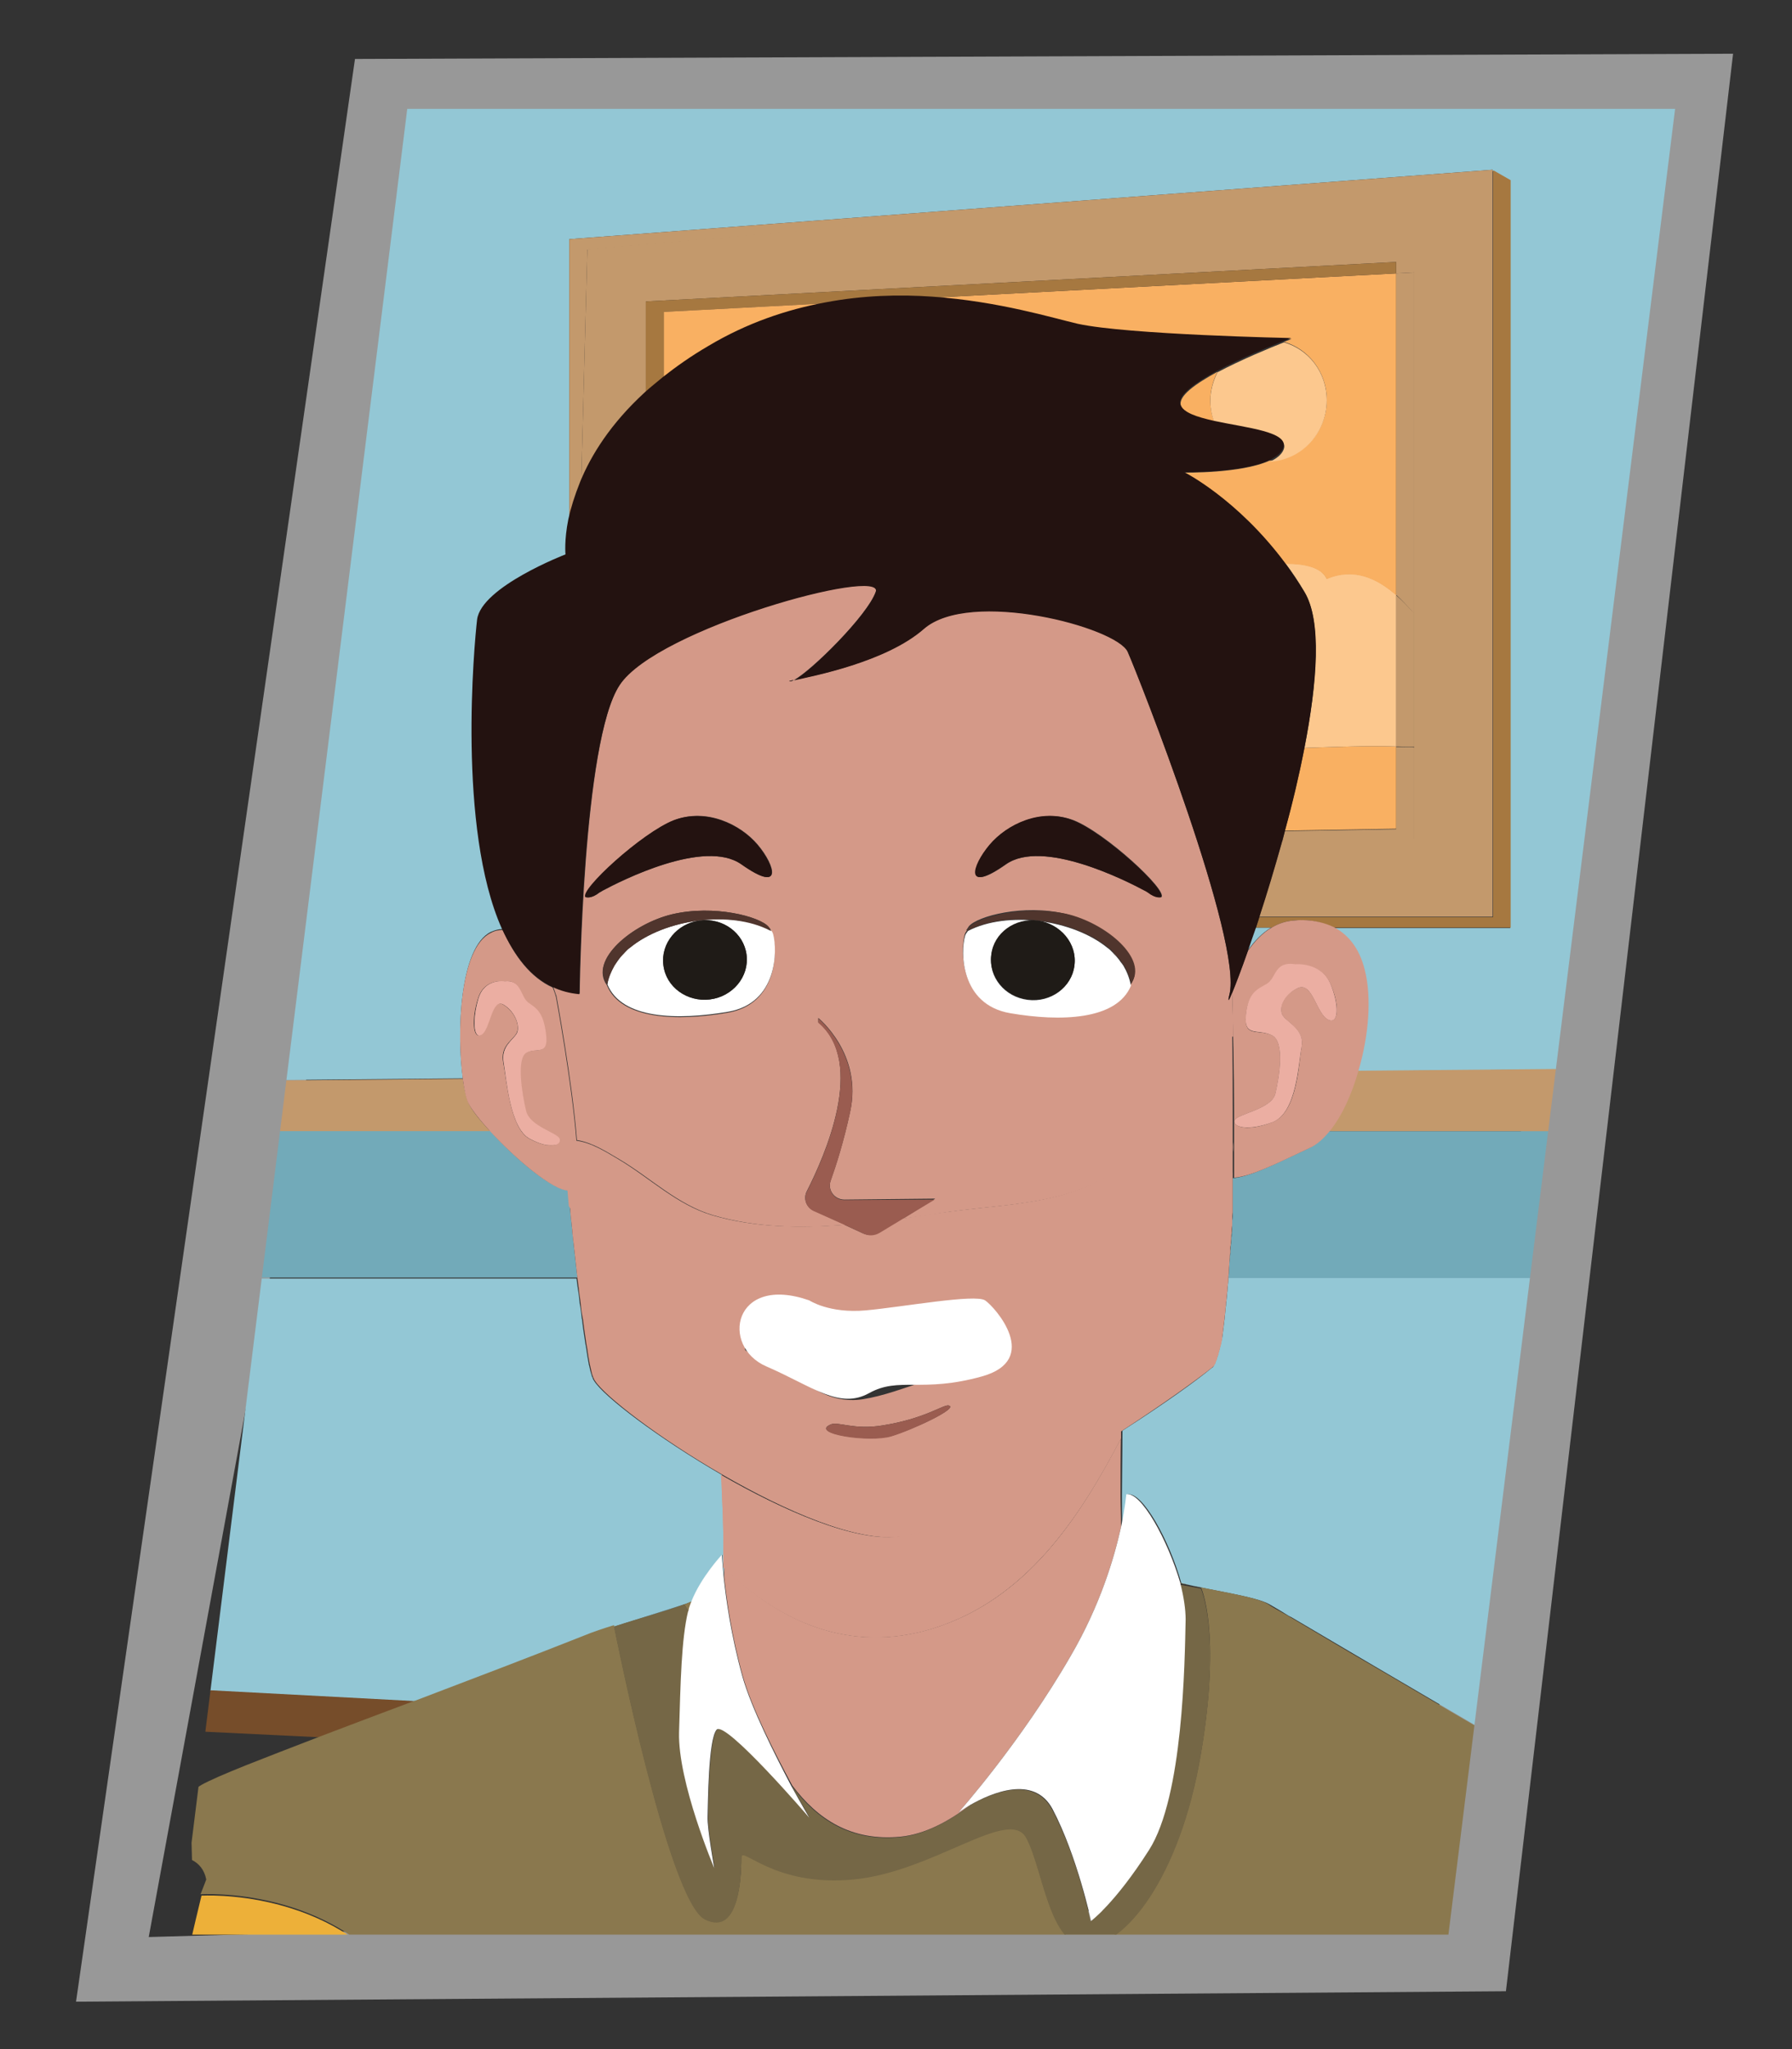 <?xml version="1.0" encoding="utf-8"?>
<!-- Generator: Adobe Illustrator 21.0.2, SVG Export Plug-In . SVG Version: 6.00 Build 0)  -->
<svg version="1.1" id="Layer_1" xmlns="http://www.w3.org/2000/svg" xmlns:xlink="http://www.w3.org/1999/xlink" x="0px" y="0px"
	 viewBox="0 0 377.1 431" style="enable-background:new 0 0 377.1 431;" xml:space="preserve">
<rect x="0" y="0" width="377.1" height="431" fill="#333333" stroke="none"/>
<style type="text/css">
	.st0{fill:#989898;}
	.st1{clip-path:url(#SVGID_2_);}
	.st2{fill:#93C7D5;}
	.st3{fill:#80BFCF;}
	.st4{fill:#72AAB9;}
	.st5{fill:#A87D50;}
	.st6{fill:#C3996C;}
	.st7{fill:#764D2A;}
	.st8{fill:#A67840;}
	.st9{fill:#F9B062;}
	.st10{fill:#FCC88E;}
	.st11{fill:#8A784E;}
	.st12{opacity:0.22;}
	.st13{clip-path:url(#SVGID_4_);fill:#282828;}
	.st14{clip-path:url(#SVGID_6_);fill:#282828;}
	.st15{clip-path:url(#SVGID_8_);fill:#282828;}
	.st16{fill:#D49988;}
	.st17{clip-path:url(#SVGID_10_);fill:#D49988;}
	.st18{clip-path:url(#SVGID_12_);fill:#D49988;}
	.st19{fill:#FFFFFF;}
	.st20{clip-path:url(#SVGID_14_);fill:#EBAEA2;}
	.st21{clip-path:url(#SVGID_16_);fill:#EBAEA2;}
	.st22{fill:#9A5C50;}
	.st23{fill:#1F1B17;}
	.st24{fill:#50352D;}
	.st25{fill:#231210;}
	.st26{fill:#EDB039;}
	.st27{fill:none;stroke:#010101;stroke-width:3;stroke-miterlimit:10;}
	.st28{clip-path:url(#SVGID_18_);fill:none;}
</style>
<g>
	<path class="st0" d="M16,421L74.7,12.4l290-1.1l-47.8,407.5L16,421z M100.4,31.4l-69.1,376l265.7-7.4l52.8-370.5L100.4,31.4z"/>
	<g>
		<g>
			<defs>
				<polygon id="SVGID_1_" points="304.8,406.9 37.9,406.9 85.7,22.9 352.5,22.9 				"/>
			</defs>
			<clipPath id="SVGID_2_">
				<use xlink:href="#SVGID_1_"  style="overflow:visible;"/>
			</clipPath>
			<g class="st1">
				<path class="st2" d="M267.5,195.1h-3.3c-0.6,1.8-1.2,3.4-1.7,4.9C264,197.9,265.6,196.2,267.5,195.1"/>
				<path class="st2" d="M411.2,448.9c0,0,0.1-0.1,0.1-0.1c-0.2,0.1-0.4,0.3-0.6,0.4C410.9,449.1,411,449,411.2,448.9"/>
				<path class="st2" d="M471.8,95C425,46.6,369.3,8.9,309-20.8l-88.3,9l-2.5-2.3l-1.3,0.1v-45.2c-8.4-2.9-16.7-5.8-25.2-8.5h-68.2
					v19.1V3.9L-141.9,32l-3.4-2.2l-0.4,0v-97.5h-113.4c4.2,10.5,6.5,22,6.5,34c0,12.5-2.5,24.5-7,35.4c-13.9,33.5-47,57-85.6,57
					c-51.2,0-92.6-41.4-92.6-92.4c0-12,2.3-23.4,6.5-34h-139.2V37.1c7.7-12,16.6-23.6,25.6-35.4c-5,22.3-9.9,48-17,71
					c-1.7,5.4-3.5,10.6-5.4,15.6c1.9-5.1,4.1-10.1,6.5-15.1c12.3-25,31.6-47.9,53.8-62.4c-10.2,18.4-16.4,37.7-22.5,57.1
					c11.2-24.5,45-35.7,67.4-47.9c-16.4,18.3-29.6,37.7-48,53l0,0.8c9.9,0.4,36.9-9.6,45-14.1c-12.3,16.3-27.6,19.4-41.9,30.6
					c17.3,0,34.7-6.1,52.1-7.1c-3.9,11.6-14.1,18.4-26.2,23.1c-1.6,5.6-3.2,11.2-4.9,17c6.8-0.1,13.3-0.2,19.1-0.3
					c7.6-6.7,15.9-12.5,24.5-17.1c-10.6,15.8-17.3,32.8-24.1,49.8c11.9-21.2,44.4-29.1,66.3-38.6c-16.4,15.4-29.9,31.9-48.1,44.5
					l-0.1,0.7c9.4,1,35.5-6.2,43.4-9.7c-12.4,13.9-27.1,15.6-41.2,24.7c16.5,1.1,33.3-3.2,49.8-3c-10,24.1-52.8,22.1-74.4,27
					c17.2,6.7,44.4,6.7,62.8,8c-12.5,6.3-26.6,9.2-41,10.4c-3.8,2.7-7.8,5.8-11.9,9c11,0.7,22.6,0.5,31.2,4.8
					c-10.6,3.5-27.1,5.5-44.5,5.3c-11.8,8.3-24.4,15.2-37.6,14.9c17.4,2.6,34.8,5.2,52.9,4.2c-5.8,3.4-12.1,6.3-18.6,8.8
					c-3.6,5.8-7.5,12.1-10.9,18.5c3.1,0.7,6.1,1.5,9.1,2.2c11.1-11.6,24.2-22.8,39.2-19.8c-7.6,11.2-18.9,20.5-25.8,32.1
					c13.7-5.2,22-14.3,38.6-16.1c-6.5,3.7-24.5,18-28.1,24.7l0.7,0.2c18.3-6.3,37.5-7.7,57.2-11.4c-17.7,10.3-39.2,28.5-61.3,26.4
					c16.4,3.5,32.8,7,50,7.3c-23,11-53.2,14.5-79.7,10.1c23.1,3.5,49,12.2,71.3,18.8c-30.2,3.5-58.9,7.8-87.6-6
					c17,15.6,41.5,29.8,64.1,37.5c-31.8-3.7-58.4-12.8-83.5-32.7c6.7,18.1,24.9,39.8,41,50.3c-17.9-2.5-36.6-21.7-46.9-35.5
					c-1.8-3-11.4-17.5-13.4-25.5c-9.4,6-18.7,12.4-27,19.5v37.9c2.9-3.4,5.2-6.8,10.5-9.1c-2.1,2.6-7,11.7-6.9,15.2l0.4,0
					c7.1-5.8,15.3-9.4,22.8-13.8c-5.1,6.8-10.1,17.7-20.7,20.9c8.5-1.6,16.4-3.1,23.6-5.9c-6.3,7.4-17.1,13.9-29.6,17.9v0.2
					c11.2-2.8,23.1-4.3,32.4-5.8c-9.5,5.8-19.2,12-32.4,14.6v2.3c10.5,0.9,21.3,0.4,29.9-1.2c-9.3,3.7-18.9,6.2-29.9,7v6.7
					c5.8,1.4,11.6,2.1,16.3,2c-4.4,1.8-10.3,2.2-16.3,1.7V533c39.3-7.3,83.3-12.9,116.7-16.4c-0.7-3.2-1.2-6.4-1.5-9.7
					c-0.6-6.6-0.5-13.4,0.4-20.1c-0.3,8.4,2.3,19.2,5.9,29.3c21-2.1,37.2-3.2,44.3-3.3c1.3-3.2,2.6-6.3,3.8-9.5
					c5.5-13.5,11-31.4,18.1-44.9c0.2-0.3,0.4-0.7,0.6-1c10.9-18.8,12.6-26,37.9-26.5c22.3-1.2,45.9-0.8,70,0.6
					c14.8-0.3,32.5,0,51.7,0.6c6.4-9.9,15.7-16.5,19.6-19c-0.3-0.6-0.6-1.1-0.9-1.7c3.5-3.2,7.9-5.9,12.8-8.1
					c5-10.1,8.9-20.1,12-29.9L-380,355.7l-8.7-0.5v-124l70.2-0.6l150.7-1.3c0.5-10.3,1.5-20.4,3.5-30.3l-36.8,0.7l-2.8-2.2l-1,0
					v-0.8V72.3L40.4,55.2l0.2,0v0L57.5,1.2L44.4,195.1l-39.5,0.7c1.5,7.8,3,18.6,4.5,31.8l88-0.8c-1.3-9.5-0.7-27.6,5.9-30.8
					c0.9-0.4,1.7-0.6,2.5-0.6c-9.4-21.1-5.9-59.9-5.2-65c0.9-6.9,18.6-13.7,18.6-13.7s-0.3-2.9,0.6-7.4V50.3l194.3-14.6v0.3l0.2,0
					l3.5,2v157.2h-37.4c2.7,1.4,5.2,4.1,6.5,9c1.5,5.9,0.8,14-1.3,21.1l146.1-1.3l95.1,6.7l1,147.1l0,0l0,2.1l-66.9,50.5l-59.1-5.2
					c4.8,6.5,8.6,12.8,11,17.9c0.2,0.5,0.4,1.1,0.4,1.6c3.2,5.3,7.7,18.7,12.8,35.9c10.3,2,20.6,4.1,30.9,6.4
					c35.6,8,70.9,65.8,51.2,110.2c0,0,71.6,13.3,72.4,16.6c4.8,19.3,21.5,97.6,34.6,160.1V364.6c-12.2-39.1-23.5-76.6-43.8-117.8
					C541.7,186.5,516.7,141.7,471.8,95"/>
				<path class="st2" d="M408.3,268.8H258.5c0,0.1,0,0.2,0,0.3c0,0.3-0.1,0.7-0.1,1c0,0.4-0.1,0.8-0.1,1.2c0,0.3-0.1,0.7-0.1,1
					c0,0.4-0.1,0.8-0.1,1.1c0,0.3-0.1,0.6-0.1,0.9c0,0.4-0.1,0.7-0.1,1.1c0,0.3-0.1,0.6-0.1,0.9c0,0.3-0.1,0.7-0.1,1
					c0,0.3-0.1,0.5-0.1,0.8c0,0.3-0.1,0.6-0.1,0.9c0,0.2-0.1,0.5-0.1,0.7c0,0.3-0.1,0.6-0.1,0.9c0,0.2-0.1,0.5-0.1,0.7
					c0,0.3-0.1,0.5-0.2,0.8c0,0.2-0.1,0.4-0.1,0.6c-0.1,0.2-0.1,0.5-0.2,0.7c0,0.2-0.1,0.4-0.1,0.5c-0.1,0.2-0.1,0.4-0.2,0.6
					c0,0.2-0.1,0.3-0.1,0.5c-0.1,0.2-0.1,0.4-0.2,0.5c0,0.1-0.1,0.3-0.1,0.4c-0.1,0.2-0.1,0.3-0.2,0.5c0,0.1-0.1,0.2-0.1,0.3
					c-0.1,0.2-0.2,0.3-0.2,0.4c0,0.1-0.1,0.1-0.1,0.2c-0.1,0.2-0.2,0.3-0.4,0.4c-3.1,2.6-10.2,7.7-18.8,13.2c0,5-0.1,10.1-0.1,13.7
					c0,2,0,4.2,0.1,6.6c0.9-4.3,1.1-6.9,1.1-6.9c3.1-0.6,8.8,9.7,11.3,18.7c6.8,1.6,15.7,2.8,18.5,4.4c1,0.6,2.1,1.2,3.2,1.9
					c0.5,0.3,0.9,0.6,1.4,0.8c5.3,3.1,11.5,6.8,18,10.6c10.6,6.2,22.3,13.1,33.7,19.7c30.6,1.6,59.3,3.1,85.3,4.5L408.3,268.8
					L408.3,268.8z"/>
				<path class="st2" d="M143.8,337.5c0.7-0.2,1.3-0.5,1.8-0.7c2-5.1,6.4-9.8,6.4-9.8s0,1.8,0.4,4.8c0-0.8,0-1.5,0-2.2c0,0,0,0,0,0
					c0-0.1,0-0.1,0-0.2c0-1.2,0-2.4,0-3.4c0-4.1-0.2-10.6-0.5-15.8c-13.3-7.7-24.9-16.5-26.9-19.8c-0.1-0.1-0.2-0.3-0.3-0.6
					c0-0.1,0-0.1-0.1-0.2c-0.2-0.6-0.4-1.3-0.6-2.3c0-0.1-0.1-0.2-0.1-0.4c-0.2-1-0.4-2.3-0.6-3.7c0-0.2-0.1-0.3-0.1-0.5
					c-0.2-1.5-0.5-3.1-0.7-5c0-0.2-0.1-0.4-0.1-0.6c-0.1-0.9-0.2-1.9-0.4-2.9c0,0,0,0,0,0c-0.1-1-0.2-2.1-0.4-3.1
					c0-0.3-0.1-0.5-0.1-0.8c-0.1-0.5-0.1-1-0.2-1.4H13.4c2.2,25.5,4.3,54.8,6.3,85.4c22.4,1.2,45.2,2.4,68,3.6
					c12.1-4.6,24.7-9.3,35.3-13.6v0c1.9-0.8,4-1.5,6.3-2.2L143.8,337.5z"/>
				<path class="st2" d="M412.7,447.2c0,0-0.1,0.1-0.1,0.1C412.6,447.2,412.7,447.2,412.7,447.2"/>
				<path class="st2" d="M412.1,448c-0.1,0.1-0.2,0.2-0.3,0.3C411.9,448.2,412,448.1,412.1,448"/>
				<path class="st2" d="M406.5,451c0.1-0.1,0.3-0.3,0.4-0.3C406.7,450.8,406.6,450.9,406.5,451"/>
				<path class="st2" d="M410.5,449.2c-0.3,0.1-0.7,0.3-1,0.3c-0.8,0.2-1.5,0.5-2.3,0.9c0.7-0.4,1.5-0.8,2.3-0.9
					C409.9,449.5,410.2,449.4,410.5,449.2"/>
				<path class="st3" d="M309-20.8C369.3,8.9,425,46.6,471.8,95c44.9,46.7,69.8,91.5,99.4,151.8c20.3,41.3,31.6,78.7,43.8,117.8
					V-67.7H378v39.8L309-20.8z"/>
				<path class="st4" d="M369.8,397.1c1.2,0.6,2.2,1.2,3.2,1.7c11.5,6.1,21.4,16.3,28.8,26.2l59.1,5.2l66.9-50.5l0-2.1l-96,22.9
					L369.8,397.1z"/>
				<path class="st4" d="M120.9,263.3c0-0.3-0.1-0.6-0.1-0.9c-0.1-1.2-0.3-2.5-0.4-3.7c0,0,0,0,0-0.1c-0.1-1.3-0.3-2.6-0.4-4
					c0-0.3-0.1-0.6-0.1-0.9c-0.1-1.1-0.2-2.2-0.3-3.4c-3.4,0-11.4-6.8-16.5-12.5H10.5c1,9.4,1.9,19.8,2.9,30.9h108.1
					C121.3,267,121.1,265.2,120.9,263.3"/>
				<path class="st4" d="M259.4,249.3c0,0.6,0,1.2,0,1.8c0,0.4,0,0.8,0,1.1c0,0.6,0,1.1,0,1.7c0,0.4,0,0.8,0,1.2
					c0,0.5,0,1.1-0.1,1.6c0,0.4,0,0.7,0,1.1c0,0.5,0,1.1-0.1,1.6c0,0.4,0,0.7-0.1,1c0,0.5,0,1-0.1,1.5c0,0.4,0,0.7-0.1,1.1
					c0,0.5,0,0.9-0.1,1.4c0,0.4-0.1,0.9-0.1,1.3c0,0.6-0.1,1.2-0.1,1.8c0,0.4-0.1,0.9-0.1,1.3h149.9v-30.9H279.6
					c-1.4,1.7-2.8,3-4.4,3.7c-6.6,3.1-12.1,5.9-15.8,6.2c0,0.1,0,0.3,0,0.4C259.4,248.6,259.4,248.9,259.4,249.3"/>
				<polygon class="st5" points="431.7,400.5 527.8,377.6 527.8,377.6 526.8,230.6 431.7,223.9 				"/>
				<path class="st6" d="M279.6,237.9h128.8v30.9v106.1v7.2l-71-3.5c13.3,7.7,25.1,14.4,32.5,18.5l61.9,3.4V223.9l-146.1,1.3
					C284.2,230.2,282.1,234.7,279.6,237.9"/>
				<path class="st6" d="M10.5,237.9h92.6c-2.2-2.4-3.9-4.5-4.5-5.9c-0.4-1-0.9-2.8-1.2-5.1l-88,0.8
					C9.8,230.9,10.1,234.3,10.5,237.9"/>
				<path class="st7" d="M20.2,363.1l47.3,2.3c6-2.3,12.7-4.8,19.6-7.4c0.2-0.1,0.4-0.1,0.6-0.2c-22.9-1.2-45.6-2.4-68-3.6
					C19.8,357.2,20,360.2,20.2,363.1"/>
				<path class="st7" d="M408.3,374.9c-26-1.4-54.7-2.9-85.3-4.5c0.1,0.1,0.2,0.1,0.3,0.2c3.1,1.8,6.1,3.6,9.1,5.3
					c1.6,0.9,3.2,1.9,4.8,2.8l71,3.5L408.3,374.9L408.3,374.9z"/>
				<path class="st8" d="M265,192.9c-0.2,0.7-0.5,1.5-0.7,2.2h3.3c1.5-0.9,3.1-1.4,4.8-1.5c0,0,4.1-0.6,8.1,1.5h37.4V37.9l-3.5-2
					l-0.2,0v157H265z"/>
				<path class="st6" d="M122.3,101.5c2.4-5.6,6.5-12.2,13.6-18.8V63.4l157.9-8.3v2.4l3.8-0.2v71.7v28.1v19.3l-27.8,0.5
					c-1.6,5.7-3.3,11.1-4.8,15.9h49.1v-157L123.6,52.4L122.3,101.5z"/>
				<path class="st6" d="M123.6,52.5l190.5-16.5v-0.3L119.8,50.3v59.1c0.5-2.3,1.2-4.9,2.5-7.9L123.6,52.5z"/>
				<path class="st6" d="M297.6,157.2c-1.2-0.1-2.5-0.1-3.8-0.1v17.3l-23.4,0.4c-0.2,0.8-0.4,1.5-0.6,2.3l27.8-0.5V157.2z"/>
				<path class="st6" d="M293.8,125.2V157c1.3,0,2.5,0.1,3.8,0.1v-28.1C296.4,127.7,295.2,126.4,293.8,125.2"/>
				<path class="st6" d="M297.6,129.1V57.3l-3.8,0.2v67.6C295.2,126.4,296.4,127.7,297.6,129.1"/>
				<path class="st9" d="M293.8,157c-6.1-0.2-12.7,0.1-19.3,0.3c-1.1,5.7-2.6,11.7-4.1,17.4l23.4-0.4L293.8,157L293.8,157z"/>
				<path class="st10" d="M293.8,157v-31.9c-4.1-3.6-9-5.8-14.6-3.4c-1.2-2.6-5-3.2-8.7-3.2c1.4,1.8,2.7,3.8,4,6
					c3.6,6,2.7,18.9,0,32.8C281.1,157.1,287.7,156.8,293.8,157"/>
				<path class="st9" d="M279.2,121.8c5.6-2.4,10.5-0.2,14.6,3.4V57.5l-97.4,5.1c14,1,25.3,4.5,30.5,5.7c10.5,2.3,44.9,3,44.9,3
					s-0.6,0.2-1.6,0.6c5.2,1.5,9,6.4,9,12.2c0,7-5.4,12.6-12.1,12.8c-5.9,2.7-17.9,2.5-17.9,2.5s11.2,5.6,21.3,19.2
					C274.2,118.6,278,119.2,279.2,121.8"/>
				<path class="st9" d="M256.2,78.2c-4.6,2.5-8.3,5.1-7.7,7.1c0.5,1.6,3.5,2.6,7,3.4c-0.5-1.4-0.8-2.9-0.8-4.5
					C254.7,82,255.3,80,256.2,78.2"/>
				<path class="st8" d="M293.8,55.1l-157.9,8.3v19.3c1.2-1.1,2.4-2.1,3.8-3.2V65.6l34.1-1.8c8-1.5,15.6-1.7,22.6-1.2l97.4-5.1V55.1
					z"/>
				<path class="st10" d="M279.2,84.2c0-5.9-3.8-10.7-9-12.2c-2.8,1.1-8.9,3.6-14,6.3c-0.9,1.8-1.5,3.8-1.5,6c0,1.6,0.3,3.1,0.8,4.5
					c6.9,1.5,16.1,2.3,14.6,5.8c-0.4,1-1.5,1.9-2.9,2.5C273.8,96.8,279.2,91.2,279.2,84.2"/>
				<path class="st9" d="M139.7,79.5c2.8-2.2,5.9-4.4,9.5-6.5c8.2-4.8,16.6-7.7,24.7-9.2l-34.2,1.8L139.7,79.5L139.7,79.5z"/>
				<path class="st8" d="M119.8,1.7l-265.1,28.1l3.4,2.2L123.6,3.9v-52.4c-1.3-0.2-2.5-0.3-3.8-0.4L119.8,1.7L119.8,1.7z"/>
				<path class="st6" d="M119.8-49c-5.3-0.6-10.6-1.1-16-1.4v38.6l-228.1,22.6V8.3l-3.8,0.4v-35.5c-5.5,1.5-10.9,3.3-16.1,5.8
					l-1.3,50.7l0.2,0.1L119.8,1.7V-49z"/>
				<path class="st11" d="M458.9,782.7c0.3-0.3,0.6-0.7,0.8-1c12.6-15,24.4-32,30.2-46c2.4-5.9,2.5-12.4,0.4-18.4
					c-4.2-11.5-12-33.5-18.4-52.9c-5.3-16-9.6-30.2-10.1-35.4c-0.2-1.9-1-6.3-2.2-12.6c-2-9.8-5.1-24-8.9-40.2
					c-5.3-22.5-11.7-48.7-18-72c-2.3-8.4-4.5-16.5-6.7-23.8c-5.1-17.2-9.6-30.6-12.8-35.9c0.1,0.9-0.1,1.8-0.5,2.6
					c0,0,0,0.1-0.1,0.1c-0.1,0.3-0.3,0.5-0.5,0.8c-0.1,0.1-0.2,0.2-0.3,0.3c-0.2,0.2-0.3,0.3-0.5,0.5c0,0-0.1,0.1-0.1,0.1
					c-8.6,24.9-28,81.6-41.4,123.1c-6.7,20.9-12,37.9-13.5,45.1c-1.2,5.4-2.3,12.1-3.4,19.3c1.1,5.9,2,10.8,2.3,13.9
					c0.1,1.6,0.2,2.7,0,3.2c-0.7,2-3,5.3-5.6,9.2c-3.7,5.6-8,12.4-9.3,18.6c-0.2,1-0.3,2.1-0.4,3.1c0,0,0,0.1,0,0.1c0,0,0-0.1,0-0.1
					c0-1,0.1-2,0.4-3.1c0,0,1.1,15.1,26.1,12.9c24.9-2.1,36.6,3,31,10.8c-4.8,6.6-22.9,19.9-28.9,27.5c0.5-1.3,0.8-2.7,0.9-4.3
					c0-0.6,0-1.1-0.1-1.7c0.1,0.6,0.1,1.2,0.1,1.7c-0.1,1.6-0.4,3-0.9,4.3c-0.5,1.3-1.1,2.5-1.9,3.5c-0.3,0.3-0.5,0.7-0.8,1
					c0,0,0,0,0,0c-1.3,1.4-2.8,2.6-4.5,3.6c-3.9,2.3-8.5,3.5-11.8,3.9c14-0.2,59.1-1.5,68.2-12c0,0-43.9,47.3-72.3,12
					c-0.5-0.1-0.9,0.5-1.2,1.7c-0.6,2.3-0.9,6.7-0.9,11.4v0c-0.1,7.2-3.1,31.5-3.9,37.5h108.4c0.7-0.8,1.4-1.5,2.1-2.3
					C452.8,789.8,455.9,786.3,458.9,782.7"/>
				<path class="st11" d="M410.5,449.2c-0.3,0.1-0.7,0.3-1,0.3c-0.8,0.2-1.6,0.5-2.3,0.9c-0.1,0.1-0.2,0.1-0.3,0.2
					c-0.1,0.1-0.3,0.2-0.4,0.4c-0.7,0.6-1.3,1.3-1.9,2.2c-2.5,4.5-39.8,77.8-64.1,127.9c0,0,0,0,0,0c0,0.1,8.2,33.8,12.4,55.2
					c1-7.2,2.2-13.9,3.4-19.3c1.6-7.3,6.8-24.3,13.5-45.1c13.4-41.5,32.8-98.2,41.4-123.1c-0.2,0.1-0.3,0.2-0.5,0.3
					C410.6,449.2,410.6,449.2,410.5,449.2"/>
				<g>
					<g class="st12">
						<g>
							<defs>
								<rect id="SVGID_3_" x="340.5" y="448.9" width="70.7" height="187.5"/>
							</defs>
							<clipPath id="SVGID_4_">
								<use xlink:href="#SVGID_3_"  style="overflow:visible;"/>
							</clipPath>
							<path class="st13" d="M410.5,449.2c-0.3,0.1-0.7,0.3-1,0.3c-0.8,0.2-1.6,0.5-2.3,0.9c-0.1,0.1-0.2,0.1-0.3,0.2
								c-0.1,0.1-0.3,0.2-0.4,0.4c-0.7,0.6-1.3,1.3-1.9,2.2c-2.5,4.5-39.8,77.8-64.1,127.9c0,0,0,0,0,0c0,0.1,8.2,33.8,12.4,55.2
								c1-7.2,2.2-13.9,3.4-19.3c1.6-7.3,6.8-24.3,13.5-45.1c13.4-41.5,32.8-98.2,41.4-123.1c-0.2,0.1-0.3,0.2-0.5,0.3
								C410.6,449.2,410.6,449.2,410.5,449.2"/>
						</g>
					</g>
					<path class="st11" d="M145.6,336.8c-0.6,0.2-1.1,0.5-1.8,0.7l0.2-0.1c0,0,0.3,0.6,0.9,1.5c0-0.1,0-0.2,0.1-0.3
						C145.2,338,145.4,337.4,145.6,336.8"/>
					<path class="st11" d="M314.6,781.8c-0.9-6.2-0.2-21.3,1.4-40.6c0.9-10.9,2.2-23.2,3.6-36c1.6-13.8,3.4-28.2,5.3-42.2
						c5.3-38.4,11.4-73.2,15.6-81.8c0,0,0,0,0,0c24.3-50.1,61.7-123.4,64.1-127.9c0.5-1,1.2-1.7,1.9-2.2c0.1-0.1,0.3-0.3,0.4-0.4
						c0.1-0.1,0.2-0.1,0.3-0.2c0.7-0.4,1.5-0.8,2.3-0.9c0.4-0.1,0.7-0.2,1-0.3c0.1,0,0.1-0.1,0.1-0.1c0.2-0.1,0.4-0.2,0.6-0.4
						c0.2-0.1,0.4-0.3,0.5-0.5c0.1-0.1,0.2-0.2,0.3-0.3c0.2-0.2,0.4-0.5,0.5-0.8c0,0,0.1-0.1,0.1-0.1c0.4-0.8,0.6-1.7,0.5-2.6
						c0-0.5-0.2-1.1-0.4-1.6c-2.4-5-6.1-11.4-11-17.9c-7.4-9.9-17.3-20.1-28.8-26.2c-0.9-0.5-2-1.1-3.2-1.7
						c-7.4-4.1-19.2-10.8-32.5-18.5c-1.6-0.9-3.2-1.8-4.8-2.8c-3-1.7-6-3.5-9.1-5.3c-0.1-0.1-0.2-0.1-0.3-0.2
						c-11.4-6.6-23.1-13.5-33.7-19.7c-6.6-3.8-12.7-7.5-18-10.6c-0.5-0.3-1-0.6-1.4-0.8c-1.1-0.6-2.2-1.2-3.2-1.9
						c-2.8-1.6-11.7-2.8-18.4-4.4c0,0,0,0.1,0,0.1l4.4,0.8c0,0,4.4,9.1,0,35c-4.4,25.9-16,40.2-24,40.2c-8,0-9.2-16.3-12.8-22.8
						c-3.6-6.4-19.6,7.2-36.3,8.8c-16.8,1.6-23.6-7.2-23.6-4.6c0,2.6,0,16.9-7.7,13c-7.7-3.9-19.1-61.6-19.1-61.6
						c-2.2,0.7-4.4,1.4-6.3,2.2v0c-10.6,4.2-23.2,9-35.3,13.6c-0.2,0.1-0.4,0.1-0.6,0.2c-6.9,2.6-13.6,5.1-19.6,7.4
						c-6,2.3-11.4,4.4-15.7,6.1c-4.5,1.8-7.7,3.2-9.3,4.1c-1.3,0.7-2.1,1.9-2.3,3.3c-0.1,0.3-0.1,0.7-0.1,1c0.2,3.1,0.3,7,0.4,11.5
						c1.4,0.7,2.6,2,3,4.1c0,0-0.4,1.1-1.2,3.1c0,0,27.8-1.8,42.4,19.4c2.7,3.9,2.7,8.7,1.1,14c14.2,22.7,40.5,63.5,64.1,101.7
						c10.6,14.5,40.1,55.5,46.3,66.9c7.3,9,8.3,21.6,6,30.1c-3.4,12.5-12.9,37.5-32.3,73.5c-3.1,5.7-6.1,11.4-9.2,16.9
						c2.7,8,4.3,14.8,4.3,19.6c0,10.9-15.2,22.7-36.1,33.4c-0.1,0.1-0.2,0.3-0.3,0.4c-0.2,1.5-0.4,3-0.8,4.6
						c-1.6,7.5-4.3,11.4-9,16.2h186.9C309.8,791.1,312.9,786.7,314.6,781.8"/>
					<path class="st2" d="M129.2,342.1L129.2,342.1c5.2-1.6,10.8-3.2,14.6-4.6L129.2,342.1z"/>
					<g>
						<g class="st12">
							<g>
								<defs>
									<rect id="SVGID_5_" x="129.2" y="337.5" width="14.6" height="4.6"/>
								</defs>
								<clipPath id="SVGID_6_">
									<use xlink:href="#SVGID_5_"  style="overflow:visible;"/>
								</clipPath>
								<path class="st14" d="M129.2,342.1L129.2,342.1c5.2-1.6,10.8-3.2,14.6-4.6L129.2,342.1z"/>
							</g>
						</g>
						<path class="st11" d="M241.7,389.2c-7.2,11.3-12.2,14.9-12.2,14.9s-2.8-13.7-8.1-23.5c-3.9-7.3-12.9-3.4-17.3-0.9
							c-4.7,3.6-9.7,6.2-14.7,6.7c-10.3,1-17.4-3.6-22.8-10.8c2.2,4,3.8,6.7,3.8,6.7s-17.7-20.6-19.5-18.5
							c-1.8,2.1-1.8,15.9-1.9,18.3c-0.1,2.4,1.4,10.8,1.4,10.8s-7.7-18.1-7.4-28.6c0.3-10.3,0.5-19.6,1.9-25.4
							c-0.6-0.9-0.9-1.5-0.9-1.5l-0.2,0.1c-3.8,1.4-9.4,2.9-14.6,4.6c0,0,11.4,57.7,19.1,61.6c7.7,3.9,7.7-10.5,7.7-13
							c0-2.6,6.8,6.2,23.6,4.6c16.8-1.6,32.7-15.3,36.3-8.8s4.8,22.8,12.8,22.8c8,0,19.6-14.3,24-40.2c4.4-25.9,0-35,0-35l-4.4-0.8
							c0.7,2.8,1.2,5.4,1.1,7.5C249.2,349.8,248.9,377.8,241.7,389.2"/>
						<g>
							<g class="st12">
								<g>
									<defs>
										<rect id="SVGID_7_" x="129.2" y="333.1" width="125.4" height="76.1"/>
									</defs>
									<clipPath id="SVGID_8_">
										<use xlink:href="#SVGID_7_"  style="overflow:visible;"/>
									</clipPath>
									<path class="st15" d="M241.7,389.2c-7.2,11.3-12.2,14.9-12.2,14.9s-2.8-13.7-8.1-23.5c-3.9-7.3-12.9-3.4-17.3-0.9
										c-4.7,3.6-9.7,6.2-14.7,6.7c-10.3,1-17.4-3.6-22.8-10.8c2.2,4,3.8,6.7,3.8,6.7s-17.7-20.6-19.5-18.5
										c-1.8,2.1-1.8,15.9-1.9,18.3c-0.1,2.4,1.4,10.8,1.4,10.8s-7.7-18.1-7.4-28.6c0.3-10.3,0.5-19.6,1.9-25.4
										c-0.6-0.9-0.9-1.5-0.9-1.5l-0.2,0.1c-3.8,1.4-9.4,2.9-14.6,4.6c0,0,11.4,57.7,19.1,61.6c7.7,3.9,7.7-10.5,7.7-13
										c0-2.6,6.8,6.2,23.6,4.6c16.8-1.6,32.7-15.3,36.3-8.8s4.8,22.8,12.8,22.8c8,0,19.6-14.3,24-40.2c4.4-25.9,0-35,0-35
										l-4.4-0.8c0.7,2.8,1.2,5.4,1.1,7.5C249.2,349.8,248.9,377.8,241.7,389.2"/>
								</g>
							</g>
							<path class="st16" d="M152.3,329.3c0-1.2,0-2.4,0-3.4C152.4,327,152.4,328.1,152.3,329.3"/>
							<path class="st16" d="M235.9,302.5c-8.9,17-20,33.9-39.6,40c-17.5,5.4-32.5-1.5-43.9-12.9c0,0.7,0,1.5,0,2.2
								c0.5,4.6,1.5,12,3.9,20.7c1.9,6.8,6.9,16.5,10.4,23c5.4,7.2,12.5,11.8,22.8,10.8c5-0.5,10-3.1,14.7-6.7
								c-1.5,0.9-2.5,1.6-2.5,1.6s13.1-14.7,23.6-32.9c6.3-10.8,9.2-20.8,10.6-27.1c0-2.4-0.1-4.7-0.1-6.6c0-3.6,0-8.7,0.1-13.7
								C235.9,301.4,235.9,301.9,235.9,302.5"/>
							<path class="st2" d="M152.3,329.6L152.3,329.6c0-0.1,0-0.2,0-0.2C152.3,329.4,152.3,329.5,152.3,329.6"/>
							<g>
								<g>
									<g>
										<defs>
											<rect id="SVGID_9_" x="152.3" y="329.3" width="0" height="0.2"/>
										</defs>
										<clipPath id="SVGID_10_">
											<use xlink:href="#SVGID_9_"  style="overflow:visible;"/>
										</clipPath>
										<path class="st17" d="M152.3,329.6L152.3,329.6c0-0.1,0-0.2,0-0.2C152.3,329.4,152.3,329.5,152.3,329.6"/>
									</g>
								</g>
								<path class="st16" d="M196.3,342.5c19.5-6.1,30.7-23,39.6-40c0-0.6,0-1.2,0-1.7c-0.3,0.2-0.6,0.4-0.9,0.6
									c-1.5,1-3.1,1.9-4.6,2.9c-3.2,2-6.5,3.9-9.8,5.8c-0.8,0.5-1.7,0.9-2.5,1.4c-1.7,0.9-3.3,1.8-5,2.7s-3.3,1.7-4.9,2.4
									c-2.4,1.2-4.8,2.2-7.1,3.1c-3,1.2-5.9,2.2-8.5,2.8c-1.3,0.3-2.5,0.5-3.7,0.7c-9.1,1.1-24-5.4-37.2-13
									c0.3,5.2,0.6,11.7,0.5,15.8c0,1.1,0,2.2,0,3.4c0,0.1,0,0.2,0,0.2C163.8,341,178.8,347.9,196.3,342.5"/>
								<g>
									<g>
										<g>
											<defs>
												<rect id="SVGID_11_" x="151.9" y="300.8" width="84" height="43.6"/>
											</defs>
											<clipPath id="SVGID_12_">
												<use xlink:href="#SVGID_11_"  style="overflow:visible;"/>
											</clipPath>
											<path class="st18" d="M196.3,342.5c19.5-6.1,30.7-23,39.6-40c0-0.6,0-1.2,0-1.7c-0.3,0.2-0.6,0.4-0.9,0.6
												c-1.5,1-3.1,1.9-4.6,2.9c-3.2,2-6.5,3.9-9.8,5.8c-0.8,0.5-1.7,0.9-2.5,1.4c-1.7,0.9-3.3,1.8-5,2.7s-3.3,1.7-4.9,2.4
												c-2.4,1.2-4.8,2.2-7.1,3.1c-3,1.2-5.9,2.2-8.5,2.8c-1.3,0.3-2.5,0.5-3.7,0.7c-9.1,1.1-24-5.4-37.2-13
												c0.3,5.2,0.6,11.7,0.5,15.8c0,1.1,0,2.2,0,3.4c0,0.1,0,0.2,0,0.2C163.8,341,178.8,347.9,196.3,342.5"/>
										</g>
									</g>
									<path class="st19" d="M237,314.3c0,0-0.2,2.6-1.1,6.9c-1.4,6.3-4.3,16.3-10.6,27.1c-10.5,18.2-23.6,32.9-23.6,32.9
										s1-0.7,2.5-1.6c4.4-2.5,13.4-6.4,17.3,0.9c5.2,9.9,8.1,23.5,8.1,23.5s5-3.6,12.2-14.9c7.2-11.3,7.5-39.4,7.7-48.5
										c0-2.1-0.4-4.8-1.1-7.5c0,0,0-0.1,0-0.1C245.8,324,240.1,313.6,237,314.3"/>
									<path class="st19" d="M156.2,352.5c-2.4-8.7-3.4-16.1-3.9-20.7c-0.3-3-0.4-4.8-0.4-4.8s-4.4,4.7-6.4,9.8
										c-0.2,0.6-0.5,1.2-0.6,1.8c0,0.1,0,0.2-0.1,0.3c-1.4,5.7-1.6,15-1.9,25.4c-0.3,10.5,7.4,28.6,7.4,28.6s-1.5-8.4-1.4-10.8
										s0.1-16.2,1.9-18.3c1.8-2.1,19.5,18.5,19.5,18.5s-1.6-2.7-3.8-6.7C163.1,369.1,158.1,359.3,156.2,352.5"/>
									<path class="st16" d="M272.4,193.6c-1.7,0.1-3.3,0.6-4.8,1.5c-1.9,1.1-3.5,2.8-5,4.9c-1.4,4-2.6,7.1-3.3,8.8
										c0.2,8.4,0.4,16.7,0.4,24.7v0.4c0,0.8,0,1.6,0,2.4c0,0.2,0,0.5,0,0.7c0,0.8,0,1.5,0,2.3c0,0.3,0,0.6,0,0.9
										c0,0.7,0,1.4,0,2.1c0,0.3,0,0.6,0,0.9c0,0.7,0,1.3,0,2c0,0.4,0,0.7,0,1.1c0,0.5,0,0.9,0,1.4c3.7-0.3,9.2-3.1,15.8-6.2
										c1.6-0.7,3-2,4.4-3.7c2.5-3.1,4.6-7.7,6-12.7c2.1-7.2,2.8-15.2,1.3-21.1c-1.2-4.9-3.8-7.6-6.5-9
										C276.5,193,272.4,193.6,272.4,193.6 M279.4,214.4c-2.4-1.3-3.2-8-6.3-6.6c-3.1,1.4-4.2,4.4-3.1,5.9c1.1,1.5,4.5,3,3.9,6.4
										c-0.6,3.5-0.9,13.9-6.1,15.9c-5.1,2-8.3,1.1-8-0.3c0.3-1.4,7.8-2.3,8.6-5.7c0.8-3.4,2.1-11-0.8-12.3
										c-2.9-1.3-5.9,0.6-5.4-4.2c0.5-4.8,2.5-5.3,4.4-6.5c2-1.2,1.5-4.8,6-4.1c0,0,5.3-0.5,7.3,3.9
										C281.9,211.1,281.8,215.7,279.4,214.4"/>
									<path class="st16" d="M233.1,199.3c0.1,0.1,0.3,0.2,0.4,0.3C233.3,199.5,233.2,199.4,233.1,199.3"/>
									<path class="st16" d="M130.4,201.4c0.3-0.4,0.7-0.7,1-1.1C131.1,200.7,130.8,201.1,130.4,201.4"/>
									<path class="st16" d="M234.2,200.3c0.4,0.4,0.7,0.7,1,1.1C234.9,201.1,234.5,200.7,234.2,200.3"/>
									<path class="st16" d="M129.3,203.1c0.2-0.3,0.4-0.6,0.6-0.9C129.7,202.5,129.4,202.8,129.3,203.1"/>
									<path class="st16" d="M235.8,202.3c0.2,0.3,0.4,0.6,0.6,0.8C236.2,202.8,236,202.5,235.8,202.3"/>
									<path class="st16" d="M132.2,199.6c0.1-0.1,0.3-0.2,0.4-0.3C132.4,199.4,132.3,199.5,132.2,199.6"/>
									<path class="st16" d="M123.3,282.6c-0.2-1.5-0.5-3.1-0.7-5C122.8,279.5,123.1,281.1,123.3,282.6"/>
									<path class="st16" d="M257.9,275.4c0,0.3-0.1,0.6-0.1,0.9C257.8,275.9,257.8,275.7,257.9,275.4"/>
									<path class="st16" d="M257.1,280.5c0,0.2-0.1,0.5-0.1,0.7C257,281,257.1,280.8,257.1,280.5"/>
									<path class="st16" d="M122.1,274.1c-0.1-1-0.2-2.1-0.4-3.1C121.9,272.1,122,273.1,122.1,274.1"/>
									<path class="st16" d="M257.6,277.2c0,0.3-0.1,0.5-0.1,0.8C257.6,277.8,257.6,277.5,257.6,277.2"/>
									<path class="st16" d="M257.4,279c0,0.2-0.1,0.5-0.1,0.7C257.3,279.4,257.3,279.2,257.4,279"/>
									<path class="st16" d="M255.2,287c0,0.1-0.1,0.1-0.1,0.2C255.1,287.1,255.1,287,255.2,287"/>
									<path class="st16" d="M258.1,273.4c0,0.3-0.1,0.6-0.1,0.9C258,274,258.1,273.7,258.1,273.4"/>
									<path class="st16" d="M125,290.3c-0.1-0.1-0.2-0.4-0.3-0.6C124.8,290,124.9,290.2,125,290.3"/>
									<path class="st16" d="M258.5,269.1c0,0.3-0.1,0.7-0.1,1C258.4,269.8,258.4,269.4,258.5,269.1"/>
									<path class="st16" d="M258.3,271.3c0,0.3-0.1,0.7-0.1,1C258.2,271.9,258.3,271.6,258.3,271.3"/>
									<path class="st16" d="M124.7,289.5c-0.2-0.6-0.4-1.3-0.6-2.3C124.3,288.2,124.5,289,124.7,289.5"/>
									<path class="st16" d="M124,286.8c-0.2-1-0.4-2.3-0.6-3.7C123.6,284.6,123.8,285.8,124,286.8"/>
									<path class="st16" d="M122.5,277c-0.1-0.9-0.2-1.9-0.4-2.9C122.3,275.2,122.4,276.1,122.5,277"/>
									<path class="st16" d="M256.6,283.3c0,0.2-0.1,0.4-0.1,0.5C256.5,283.7,256.5,283.5,256.6,283.3"/>
									<path class="st16" d="M255.9,285.4c0,0.1-0.1,0.3-0.1,0.4C255.8,285.7,255.9,285.6,255.9,285.4"/>
									<path class="st16" d="M256.8,282c0,0.2-0.1,0.4-0.1,0.6C256.8,282.4,256.8,282.2,256.8,282"/>
									<path class="st16" d="M255.6,286.3c0,0.1-0.1,0.2-0.1,0.3C255.5,286.5,255.5,286.4,255.6,286.3"/>
									<path class="st16" d="M256.2,284.4c0,0.2-0.1,0.3-0.1,0.5C256.1,284.8,256.2,284.6,256.2,284.4"/>
									<path class="st16" d="M258.9,261.9c0-0.5,0.1-1,0.1-1.5C259,260.9,259,261.4,258.9,261.9"/>
									<path class="st16" d="M259.2,256.7c0-0.5,0-1.1,0.1-1.6C259.2,255.6,259.2,256.1,259.2,256.7"/>
									<path class="st16" d="M130.3,243.8c6.6,3.9,12.3,9.6,19.8,11.8c8.9,2.6,18.4,2.8,27.8,2l-6.7-3c-1.6-0.7-2.2-2.6-1.4-4.1
										c3.7-7.3,12.5-26.9,2.4-35.5v-0.9c0,0,9.4,7.6,6.7,19.7c-1.4,6.5-3,11.4-4.1,14.5c-0.7,2,0.8,4,2.9,4l19.1-0.2l-6.8,4.2
										c3.2-0.4,6.4-0.9,9.6-1.4c14.1-2,31.3-1.4,40.5-14.2c4.6-6.4,8.6-12.9,14-18.6c1.8-1.9,3.6-3.2,5.5-4.2
										c0.1,5.3,0.1,10.5,0.1,15.5c0-8-0.1-16.3-0.4-24.7c-0.8,1.7-1,2.1-0.6,0.5c2.9-11-19.1-67.1-21.4-72.2
										c-2.3-5.2-33.2-13.3-42.9-4.8c-8,7-23.4,10-27.3,10.8c-0.3,0.2-0.6,0.3-0.8,0.3c-0.4,0,0-0.1,0.8-0.3
										c3.6-1.9,15.5-13.6,17.2-18.6c1.8-5.4-46.1,7.7-53.9,19.6c-7.8,11.9-8.4,65-8.4,65c-2-0.2-3.9-0.7-5.6-1.5
										c0.4,1.2,0.7,2,0.7,2s3.4,18.3,4.3,30.3c0,0,0.1,0,0.1,0C124.6,240.3,127.6,242.2,130.3,243.8 M237.9,207.1L237.9,207.1
										c-3,7.4-14.8,7.7-25.4,5.8c-10.5-1.8-10.4-13-9.5-16.3c0.1-0.4,0.3-0.7,0.6-1c-0.1,0-0.2,0.1-0.3,0.1
										c0.2-0.3,0.4-0.6,0.6-0.9c1.8-2.1,11.4-4.7,20.3-2.6C232.6,194.3,241.7,201.9,237.9,207.1 M244.4,188.7c0,0-1.1,0.3-2.8-1
										c0,0-0.3-0.1-0.7-0.4c-3.8-2-21.4-11-29.2-5.5c-8.8,6.2-7.1,0.3-3.4-4.1c3.7-4.4,10.9-7.7,17.6-5.2
										C232.6,175.1,245.8,187.3,244.4,188.7 M141.9,172.5c6.7-2.6,13.9,0.8,17.6,5.2c3.7,4.4,5.3,10.3-3.4,4.1
										c-7.8-5.5-25.5,3.5-29.2,5.5c-0.5,0.3-0.7,0.4-0.7,0.4c-1.8,1.4-2.8,1-2.8,1C121.9,187.3,135.2,175.1,141.9,172.5
										 M141.4,192.3c8.9-2.1,18.5,0.5,20.3,2.6c0.3,0.3,0.5,0.6,0.6,0.9c-0.1,0-0.2-0.1-0.3-0.1c0.2,0.3,0.5,0.6,0.6,1
										c1,3.2,1.1,14.5-9.5,16.3c-10.5,1.8-22.4,1.5-25.4-5.8v0C123.9,201.9,133.1,194.3,141.4,192.3"/>
									<path class="st16" d="M259.4,251.1c0-0.6,0-1.2,0-1.8C259.4,249.9,259.4,250.5,259.4,251.1"/>
									<path class="st16" d="M259.3,253.9c0-0.5,0-1.1,0-1.7C259.3,252.8,259.3,253.3,259.3,253.9"/>
									<path class="st16" d="M259.1,259.4c0-0.5,0-1.1,0.1-1.6C259.1,258.3,259.1,258.8,259.1,259.4"/>
									<path class="st16" d="M259.4,248.2c0-0.1,0-0.3,0-0.4c0-0.5,0-0.9,0-1.4C259.5,247,259.4,247.6,259.4,248.2"/>
									<path class="st16" d="M120.4,258.6c-0.1-1.3-0.3-2.6-0.4-4C120.2,256,120.3,257.3,120.4,258.6"/>
									<path class="st16" d="M120.9,263.3c0.2,1.9,0.4,3.8,0.6,5.5c0.1,0.5,0.1,1,0.2,1.4C121.4,268,121.2,265.7,120.9,263.3"/>
									<path class="st16" d="M120.8,262.4c-0.1-1.2-0.3-2.5-0.4-3.7C120.6,259.9,120.7,261.2,120.8,262.4"/>
									<path class="st16" d="M119.6,250.3L119.6,250.3c0.1,1.1,0.2,2.3,0.3,3.4C119.8,252.6,119.7,251.5,119.6,250.3"/>
									<path class="st16" d="M258.8,264.4c0-0.5,0.1-0.9,0.1-1.4C258.8,263.5,258.8,264,258.8,264.4"/>
									<path class="st16" d="M258.6,267.5c0-0.6,0.1-1.2,0.1-1.8C258.7,266.3,258.6,266.9,258.6,267.5"/>
									<path class="st16" d="M192.7,322.5c2.6-0.6,5.5-1.6,8.5-2.8C198.1,320.9,195.3,321.8,192.7,322.5"/>
									<path class="st16" d="M213.1,314.1c1.7-0.9,3.3-1.7,5-2.7C216.5,312.4,214.8,313.2,213.1,314.1"/>
									<path class="st16" d="M201.2,319.7c2.3-0.9,4.6-2,7.1-3.1C205.8,317.7,203.4,318.7,201.2,319.7"/>
									<path class="st16" d="M208.2,316.5c1.6-0.8,3.3-1.6,4.9-2.4C211.5,315,209.8,315.8,208.2,316.5"/>
									<path class="st16" d="M220.6,310.1c3.3-1.9,6.6-3.8,9.8-5.8C227.2,306.2,223.9,308.2,220.6,310.1"/>
									<path class="st16" d="M230.4,304.3c1.6-1,3.1-2,4.6-2.9C233.5,302.3,231.9,303.3,230.4,304.3"/>
									<path class="st16" d="M259.6,239.4c0-0.8,0-1.5,0-2.3C259.6,237.8,259.6,238.6,259.6,239.4"/>
									<path class="st16" d="M259.5,243.3c0,0.7,0,1.3,0,2C259.5,244.6,259.5,244,259.5,243.3"/>
									<path class="st16" d="M259.6,240.2c0,0.7,0,1.4,0,2.1C259.5,241.6,259.5,240.9,259.6,240.2"/>
									<path class="st16" d="M259.6,233.9c0,0.8,0,1.6,0,2.4C259.6,235.6,259.6,234.7,259.6,233.9"/>
									<path class="st16" d="M103.1,237.9c5.2,5.7,13.2,12.5,16.5,12.5c-0.3-3.4-0.6-6.8-0.9-10.4c0.9,0.1,1.8-0.1,2.6,0
										c-0.9-12-4.3-30.3-4.3-30.3s-0.2-0.8-0.7-2c-4.6-2.1-8-6.5-10.5-12.1c-0.8,0-1.6,0.1-2.5,0.6c-6.7,3.2-7.2,21.3-5.9,30.8
										c0.3,2.3,0.7,4.1,1.2,5.1C99.2,233.3,100.9,235.5,103.1,237.9 M105.9,223.5c-0.7-3.5,2-4.7,2.8-6.2c0.8-1.5-0.3-4.5-2.8-6
										c-2.5-1.5-2.8,5.1-4.6,6.3c-1.8,1.2-2.1-3.3-0.7-7.6c1.3-4.3,5.5-3.6,5.5-3.6c3.5-0.5,3.3,3.1,4.9,4.4
										c1.6,1.3,3.2,1.9,3.8,6.6c0.6,4.8-1.8,2.8-4.1,4s-0.8,8.7-0.1,12.2c0.8,3.4,6.8,4.6,7.1,6c0.3,1.4-2.2,2.1-6.3-0.1
										C107.3,237.3,106.6,226.9,105.9,223.5"/>
									<path class="st16" d="M120,254.6c0.1,1.4,0.3,2.7,0.4,4c0,0,0,0,0,0.1c0.1,1.3,0.3,2.5,0.4,3.7c0,0.3,0.1,0.6,0.1,0.9
										c0.3,2.5,0.5,4.8,0.8,7c0,0.3,0.1,0.5,0.1,0.8c0.1,1.1,0.3,2.1,0.4,3.1c0,0,0,0,0,0c0.1,1,0.2,2,0.4,2.9
										c0,0.2,0.1,0.4,0.1,0.6c0.2,1.8,0.5,3.5,0.7,5c0,0.2,0.1,0.4,0.1,0.5c0.2,1.4,0.4,2.7,0.6,3.7c0,0.1,0.1,0.3,0.1,0.4
										c0.2,1,0.4,1.8,0.6,2.3c0,0.1,0,0.1,0.1,0.2c0.1,0.3,0.2,0.5,0.3,0.6c2,3.2,13.5,12.1,26.9,19.8c13.2,7.6,28,14.1,37.2,13
										c1.2-0.1,2.4-0.4,3.7-0.7c2.6-0.6,5.5-1.6,8.5-2.8c2.3-0.9,4.6-2,7.1-3.1c1.6-0.8,3.3-1.6,4.9-2.4c1.6-0.9,3.3-1.7,5-2.7
										c0.8-0.5,1.7-0.9,2.5-1.4c3.3-1.9,6.6-3.8,9.8-5.8c1.6-1,3.1-2,4.6-2.9c0.3-0.2,0.6-0.4,0.9-0.6
										c8.6-5.6,15.7-10.7,18.8-13.2c0.1-0.1,0.3-0.2,0.4-0.4c0-0.1,0.1-0.1,0.1-0.2c0.1-0.1,0.2-0.2,0.2-0.4
										c0-0.1,0.1-0.2,0.1-0.3c0.1-0.1,0.1-0.3,0.2-0.5c0-0.1,0.1-0.3,0.1-0.4c0.1-0.2,0.1-0.3,0.2-0.5c0-0.1,0.1-0.3,0.1-0.5
										c0.1-0.2,0.1-0.4,0.2-0.6c0-0.2,0.1-0.4,0.1-0.5c0.1-0.2,0.1-0.4,0.2-0.7c0-0.2,0.1-0.4,0.1-0.6c0.1-0.2,0.1-0.5,0.1-0.8
										c0-0.2,0.1-0.4,0.1-0.7c0.1-0.3,0.1-0.6,0.1-0.9c0-0.2,0.1-0.5,0.1-0.7c0-0.3,0.1-0.6,0.1-0.9c0-0.3,0.1-0.5,0.1-0.8
										c0-0.3,0.1-0.7,0.1-1c0-0.3,0.1-0.6,0.1-0.9c0-0.4,0.1-0.7,0.1-1.1c0-0.3,0.1-0.6,0.1-0.9c0-0.4,0.1-0.8,0.1-1.1
										c0-0.3,0.1-0.6,0.1-1c0-0.4,0.1-0.8,0.1-1.2c0-0.3,0.1-0.6,0.1-1c0-0.1,0-0.2,0-0.3c0-0.4,0.1-0.9,0.1-1.3
										c0-0.6,0.1-1.2,0.1-1.8c0-0.4,0.1-0.8,0.1-1.3c0-0.5,0.1-0.9,0.1-1.4c0-0.4,0-0.7,0.1-1.1c0-0.5,0.1-1,0.1-1.5
										c0-0.4,0-0.7,0.1-1c0-0.5,0-1.1,0.1-1.6c0-0.4,0-0.7,0-1.1c0-0.5,0-1.1,0.1-1.6c0-0.4,0-0.8,0-1.2c0-0.5,0-1.1,0-1.7
										c0-0.4,0-0.8,0-1.1c0-0.6,0-1.2,0-1.8c0-0.4,0-0.8,0-1.2c0-0.6,0-1.2,0-1.8c0-0.4,0-0.7,0-1.1c0-0.7,0-1.3,0-2
										c0-0.3,0-0.6,0-0.9c0-0.7,0-1.4,0-2.1c0-0.3,0-0.6,0-0.9c0-0.8,0-1.5,0-2.3c0-0.2,0-0.5,0-0.7c0-0.8,0-1.6,0-2.4v-0.4
										c0-5.1,0-10.3-0.1-15.5c-1.9,1-3.7,2.3-5.5,4.2c-5.4,5.7-9.4,12.3-14,18.6c-9.2,12.8-26.4,12.2-40.5,14.2
										c-3.1,0.4-6.3,0.9-9.6,1.4l-4.8,2.9c-1,0.6-2.2,0.7-3.3,0.2l-3.9-1.8c-9.4,0.7-18.9,0.6-27.8-2
										c-7.5-2.2-13.2-7.9-19.8-11.8c-2.7-1.6-5.7-3.5-8.9-3.9c0,0-0.1,0-0.1,0c-0.9-0.1-1.8,0.1-2.6,0c0.3,3.6,0.6,7,0.9,10.4
										c0.1,1.1,0.2,2.3,0.3,3.4C120,254,120,254.3,120,254.6 M174.8,299.6c1.5-0.7,4.9,1.2,10.9,0.2c8.9-1.4,12.8-4.4,13.9-4.2
										c2.4,0.5-7.8,5.2-12,6.4C183,303.4,170.3,301.5,174.8,299.6 M208.3,287.7c-0.5,0.2-2.9,0.9-3.1,1
										c-3.4,0.8-7.1,0.7-10.5,1.8c-4.4,1.4-8.7,3.1-13.2,3.8c-3.4,0.5-6.5-0.2-9.5-1.8c-5-2.8-10-5.6-15-8.4
										c-0.5-0.3-0.1-1,0.4-0.9c4.5,1.1,8.3,3.4,12.4,5.5c5.4,2.8,9.6,3.9,15.6,2.2c6.8-2,13.3-3.7,20.2-5.1
										c0.2,0,2.2-0.3,2.6-1.1c1.1-2,1-5.9,1.4-6C210.9,278.4,209.6,287,208.3,287.7"/>
									<path class="st16" d="M272.6,202.8c-4.5-0.7-4,2.9-6,4.1c-2,1.2-3.9,1.7-4.4,6.5c-0.5,4.8,2.5,2.9,5.4,4.3
										c2.9,1.3,1.6,8.9,0.8,12.3c-0.8,3.4-8.3,4.3-8.6,5.7c-0.3,1.4,2.9,2.2,8,0.3c5.1-2,5.4-12.4,6.1-15.9
										c0.6-3.5-2.8-4.9-3.9-6.4c-1.1-1.5,0.1-4.5,3.1-5.9c3.1-1.4,3.9,5.3,6.3,6.6c2.4,1.3,2.4-3.2,0.5-7.6
										C277.9,202.3,272.6,202.8,272.6,202.8"/>
									<g>
										<g>
											<g>
												<defs>
													<rect id="SVGID_13_" x="259.8" y="202.7" width="21.5" height="34.4"/>
												</defs>
												<clipPath id="SVGID_14_">
													<use xlink:href="#SVGID_13_"  style="overflow:visible;"/>
												</clipPath>
												<path class="st20" d="M272.6,202.8c-4.5-0.7-4,2.9-6,4.1c-2,1.2-3.9,1.7-4.4,6.5c-0.5,4.8,2.5,2.9,5.4,4.3
													c2.9,1.3,1.6,8.9,0.8,12.3c-0.8,3.4-8.3,4.3-8.6,5.7c-0.3,1.4,2.9,2.2,8,0.3c5.1-2,5.4-12.4,6.1-15.9
													c0.6-3.5-2.8-4.9-3.9-6.4c-1.1-1.5,0.1-4.5,3.1-5.9c3.1-1.4,3.9,5.3,6.3,6.6c2.4,1.3,2.4-3.2,0.5-7.6
													C277.9,202.3,272.6,202.8,272.6,202.8"/>
											</g>
										</g>
										<path class="st16" d="M111.5,239.5c4.1,2.2,6.6,1.5,6.3,0.1c-0.3-1.4-6.3-2.6-7.1-6c-0.8-3.4-2.1-11,0.1-12.2
											c2.2-1.2,4.7,0.8,4.1-4c-0.6-4.8-2.2-5.4-3.8-6.6c-1.6-1.3-1.4-4.8-4.9-4.4c0,0-4.2-0.7-5.5,3.6c-1.3,4.3-1.1,8.8,0.7,7.6
											c1.8-1.2,2.1-7.8,4.6-6.3c2.5,1.5,3.5,4.6,2.8,6c-0.8,1.5-3.4,2.7-2.8,6.2C106.6,226.9,107.3,237.3,111.5,239.5"/>
										<g>
											<g>
												<g>
													<defs>
														<rect id="SVGID_15_" x="99.7" y="206.3" width="18.1" height="34.5"/>
													</defs>
													<clipPath id="SVGID_16_">
														<use xlink:href="#SVGID_15_"  style="overflow:visible;"/>
													</clipPath>
													<path class="st21" d="M111.5,239.5c4.1,2.2,6.6,1.5,6.3,0.1c-0.3-1.4-6.3-2.6-7.1-6c-0.8-3.4-2.1-11,0.1-12.2
														c2.2-1.2,4.7,0.8,4.1-4c-0.6-4.8-2.2-5.4-3.8-6.6c-1.6-1.3-1.4-4.8-4.9-4.4c0,0-4.2-0.7-5.5,3.6
														c-1.3,4.3-1.1,8.8,0.7,7.6c1.8-1.2,2.1-7.8,4.6-6.3c2.5,1.5,3.5,4.6,2.8,6c-0.8,1.5-3.4,2.7-2.8,6.2
														C106.6,226.9,107.3,237.3,111.5,239.5"/>
												</g>
											</g>
											<path class="st22" d="M177.7,252.4c-2.1,0-3.6-2-2.9-4c1.1-3.1,2.7-8,4.1-14.5c2.6-12.1-6.7-19.7-6.7-19.7v0.9
												c10.1,8.6,1.3,28.2-2.4,35.5c-0.8,1.5-0.1,3.4,1.4,4.1l6.7,3l3.9,1.8c1.1,0.5,2.3,0.4,3.3-0.2l4.8-2.9l6.8-4.1
												L177.7,252.4z"/>
											<path class="st22" d="M199.6,295.6c-1.1-0.2-5,2.8-13.9,4.2c-6,1-9.4-0.9-10.9-0.2c-4.5,2,8.2,3.9,12.8,2.5
												C191.9,300.8,202,296.1,199.6,295.6"/>
											<path class="st19" d="M132.6,199.3c-0.1,0.1-0.3,0.2-0.4,0.3c-0.3,0.2-0.5,0.5-0.7,0.7c-0.4,0.4-0.7,0.7-1,1.1
												c-0.2,0.2-0.4,0.5-0.6,0.8c-0.2,0.3-0.4,0.6-0.6,0.9c-0.7,1.2-1.3,2.6-1.5,4c0,0,0,0,0-0.1v0c3,7.4,14.8,7.6,25.4,5.8
												c10.5-1.8,10.4-13,9.5-16.3c-0.1-0.4-0.3-0.7-0.6-1C153.7,191.4,139.9,193.3,132.6,199.3 M149.4,210.2
												c-4.8,0.6-9.3-2.6-9.8-7.2c-0.6-4.6,2.9-8.8,7.7-9.4c4.8-0.6,9.2,2.6,9.8,7.2C157.7,205.4,154.2,209.6,149.4,210.2"/>
											<path class="st23" d="M147.3,193.6c-4.8,0.6-8.3,4.8-7.7,9.4c0.6,4.6,5,7.8,9.8,7.2c4.8-0.6,8.3-4.8,7.7-9.4
												C156.5,196.2,152.1,193,147.3,193.6"/>
											<path class="st24" d="M127.8,207.1C127.8,207.1,127.8,207.1,127.8,207.1c0.2-1.4,0.8-2.7,1.5-4c0.2-0.3,0.4-0.6,0.6-0.9
												c0.2-0.3,0.4-0.5,0.6-0.8c0.3-0.4,0.7-0.7,1-1.1c0.2-0.2,0.5-0.5,0.7-0.7c0.1-0.1,0.3-0.2,0.4-0.3
												c7.3-6,21.1-7.9,29.4-3.6c0.1,0,0.2,0.1,0.3,0.1c-0.2-0.3-0.4-0.6-0.6-0.9c-1.8-2.1-11.4-4.7-20.3-2.6
												C133.1,194.3,123.9,201.9,127.8,207.1"/>
											<path class="st19" d="M236.4,203.1c-0.2-0.3-0.4-0.5-0.6-0.8c-0.2-0.3-0.4-0.6-0.6-0.8c-0.3-0.4-0.7-0.7-1-1.1
												c-0.2-0.2-0.5-0.5-0.7-0.7c-0.1-0.1-0.3-0.2-0.4-0.3c-7.3-6-21.1-7.9-29.4-3.6c-0.2,0.3-0.5,0.6-0.6,1
												c-1,3.2-1.1,14.5,9.5,16.3c10.5,1.8,22.4,1.5,25.4-5.8l0,0c0,0,0,0,0,0.1C237.7,205.7,237.1,204.3,236.4,203.1
												 M226.1,203.1c-0.6,4.6-5,7.8-9.8,7.2c-4.9-0.6-8.3-4.8-7.7-9.4c0.6-4.6,5-7.8,9.8-7.2
												C223.2,194.3,226.7,198.5,226.1,203.1"/>
											<path class="st23" d="M218.4,193.6c-4.8-0.6-9.3,2.6-9.8,7.2c-0.6,4.6,2.9,8.8,7.7,9.4c4.8,0.6,9.3-2.6,9.8-7.2
												C226.7,198.5,223.2,194.3,218.4,193.6"/>
											<path class="st24" d="M204,194.9c-0.2,0.3-0.4,0.6-0.6,0.9c0.1,0,0.2-0.1,0.3-0.1c8.3-4.3,22.1-2.4,29.5,3.6
												c0.1,0.1,0.3,0.2,0.4,0.3c0.3,0.2,0.5,0.5,0.7,0.7c0.4,0.4,0.7,0.7,1,1.1c0.2,0.3,0.4,0.5,0.6,0.8
												c0.2,0.3,0.4,0.5,0.6,0.8c0.7,1.2,1.3,2.6,1.5,4c0,0,0,0,0-0.1c3.8-5.2-5.3-12.8-13.6-14.7
												C215.4,190.3,205.8,192.9,204,194.9"/>
											<path class="st25" d="M208.2,177.7c-3.7,4.4-5.4,10.3,3.4,4.1c7.8-5.5,25.5,3.5,29.2,5.5c0.5,0.2,0.7,0.4,0.7,0.4
												c1.8,1.4,2.8,1,2.8,1c1.4-1.4-11.9-13.6-18.6-16.2C219.1,169.9,211.9,173.3,208.2,177.7"/>
											<path class="st25" d="M126.1,187.7c0,0,0.3-0.1,0.7-0.4c3.8-2,21.4-11,29.2-5.5c8.8,6.2,7.1,0.3,3.4-4.1
												c-3.7-4.4-10.9-7.7-17.6-5.2c-6.7,2.6-20,14.8-18.6,16.2C123.3,188.7,124.4,189.1,126.1,187.7"/>
											<path class="st25" d="M166.2,143.3c0.2,0,0.5-0.1,0.8-0.3C166.2,143.2,165.8,143.3,166.2,143.3"/>
											<path class="st25" d="M116.3,207.6c1.7,0.8,3.5,1.3,5.6,1.5c0,0,0.6-53.2,8.5-65c7.8-11.9,55.7-25,53.9-19.6
												c-1.7,4.9-13.6,16.7-17.2,18.6c3.9-0.9,19.3-3.8,27.3-10.8c9.7-8.5,40.5-0.4,42.9,4.8c2.3,5.2,24.4,61.2,21.4,72.2
												c-0.4,1.6-0.1,1.3,0.6-0.5c0.7-1.7,1.9-4.8,3.3-8.8c0.5-1.5,1.1-3.2,1.7-4.9c0.2-0.7,0.5-1.4,0.7-2.2
												c1.6-4.8,3.2-10.2,4.8-15.9c0.2-0.8,0.4-1.5,0.6-2.3c1.6-5.7,3-11.7,4.1-17.4c2.7-13.9,3.7-26.7,0-32.8
												c-1.3-2.2-2.7-4.1-4-6c-10.1-13.6-21.3-19.2-21.3-19.2s12.1,0.2,17.9-2.5c1.4-0.7,2.5-1.5,2.9-2.5
												c1.5-3.5-7.7-4.3-14.6-5.8c-3.5-0.8-6.4-1.7-7-3.4c-0.6-2,3.1-4.6,7.7-7.1c5.1-2.7,11.2-5.2,14-6.3
												c1-0.4,1.6-0.6,1.6-0.6s-34.4-0.7-44.9-3c-5.2-1.2-16.5-4.7-30.5-5.7c-7-0.5-14.7-0.3-22.6,1.2
												c-8.1,1.5-16.5,4.3-24.7,9.2c-3.6,2.1-6.7,4.3-9.5,6.5c-1.3,1.1-2.6,2.1-3.8,3.2c-7.2,6.6-11.3,13.2-13.6,18.8
												c-1.2,3-2,5.6-2.5,7.9c-0.9,4.5-0.6,7.4-0.6,7.4s-17.7,6.8-18.6,13.7c-0.6,5.1-4.2,43.9,5.2,65
												C108.3,201.1,111.7,205.5,116.3,207.6"/>
											<path class="st16" d="M42.1,484.4c25.5,35.7,75,105.8,98.7,139.2c1.8-4.5,3.7-8.6,5.8-12.2c-3.8-5.5-6.4-9.7-6.4-9.7
												l6.1-73.2c0,0,1.4,2,3.8,5.2c-23.7-38.2-49.9-79-64.1-101.7C80.1,450.2,54.2,474.1,42.1,484.4"/>
											<path class="st26" d="M42.4,398.7c-0.4,1.7-0.8,3.3-1.2,5c-1,4.2-1.9,8.3-2.6,12.3c-9.3,47.7-2.6,73.7-2.6,73.7
												s0.3-0.2,0.8-0.7c0.4-0.3,0.9-0.7,1.5-1.2c0.8-0.6,1.7-1.4,2.8-2.4c0.3-0.3,0.7-0.6,1.1-0.9c12.1-10.3,38-34.2,43.7-52.3
												c1.7-5.3,1.6-10.2-1.1-14C70.1,396.9,42.4,398.7,42.4,398.7L42.4,398.7"/>
											<rect x="-570.5" y="-67.7" class="st27" width="1185.6" height="862.9"/>
											<path class="st19" d="M170.3,273.5c0,0,4.2,2.8,11.9,2.1c7.7-0.7,23-3.5,25.1-2.1c2.1,1.4,11.9,12.5-0.7,16
												c-12.6,3.5-17.4,0-23.7,3.5c-6.3,3.5-11.9-1.4-21.6-5.6C151.5,283.2,154.3,267.9,170.3,273.5z"/>
										</g>
										<g>
											<defs>
												<polygon id="SVGID_17_" points="304.8,406.9 37.9,406.9 85.7,22.9 352.5,22.9 												"/>
											</defs>
											<clipPath id="SVGID_18_">
												<use xlink:href="#SVGID_17_"  style="overflow:visible;"/>
											</clipPath>
											<polygon class="st28" points="72.4,15.5 351.2,13.2 334.2,473.8 48.3,482.8 											"/>
										</g>
									</g>
								</g>
							</g>
						</g>
					</g>
				</g>
			</g>
		</g>
	</g>
</g>
</svg>
